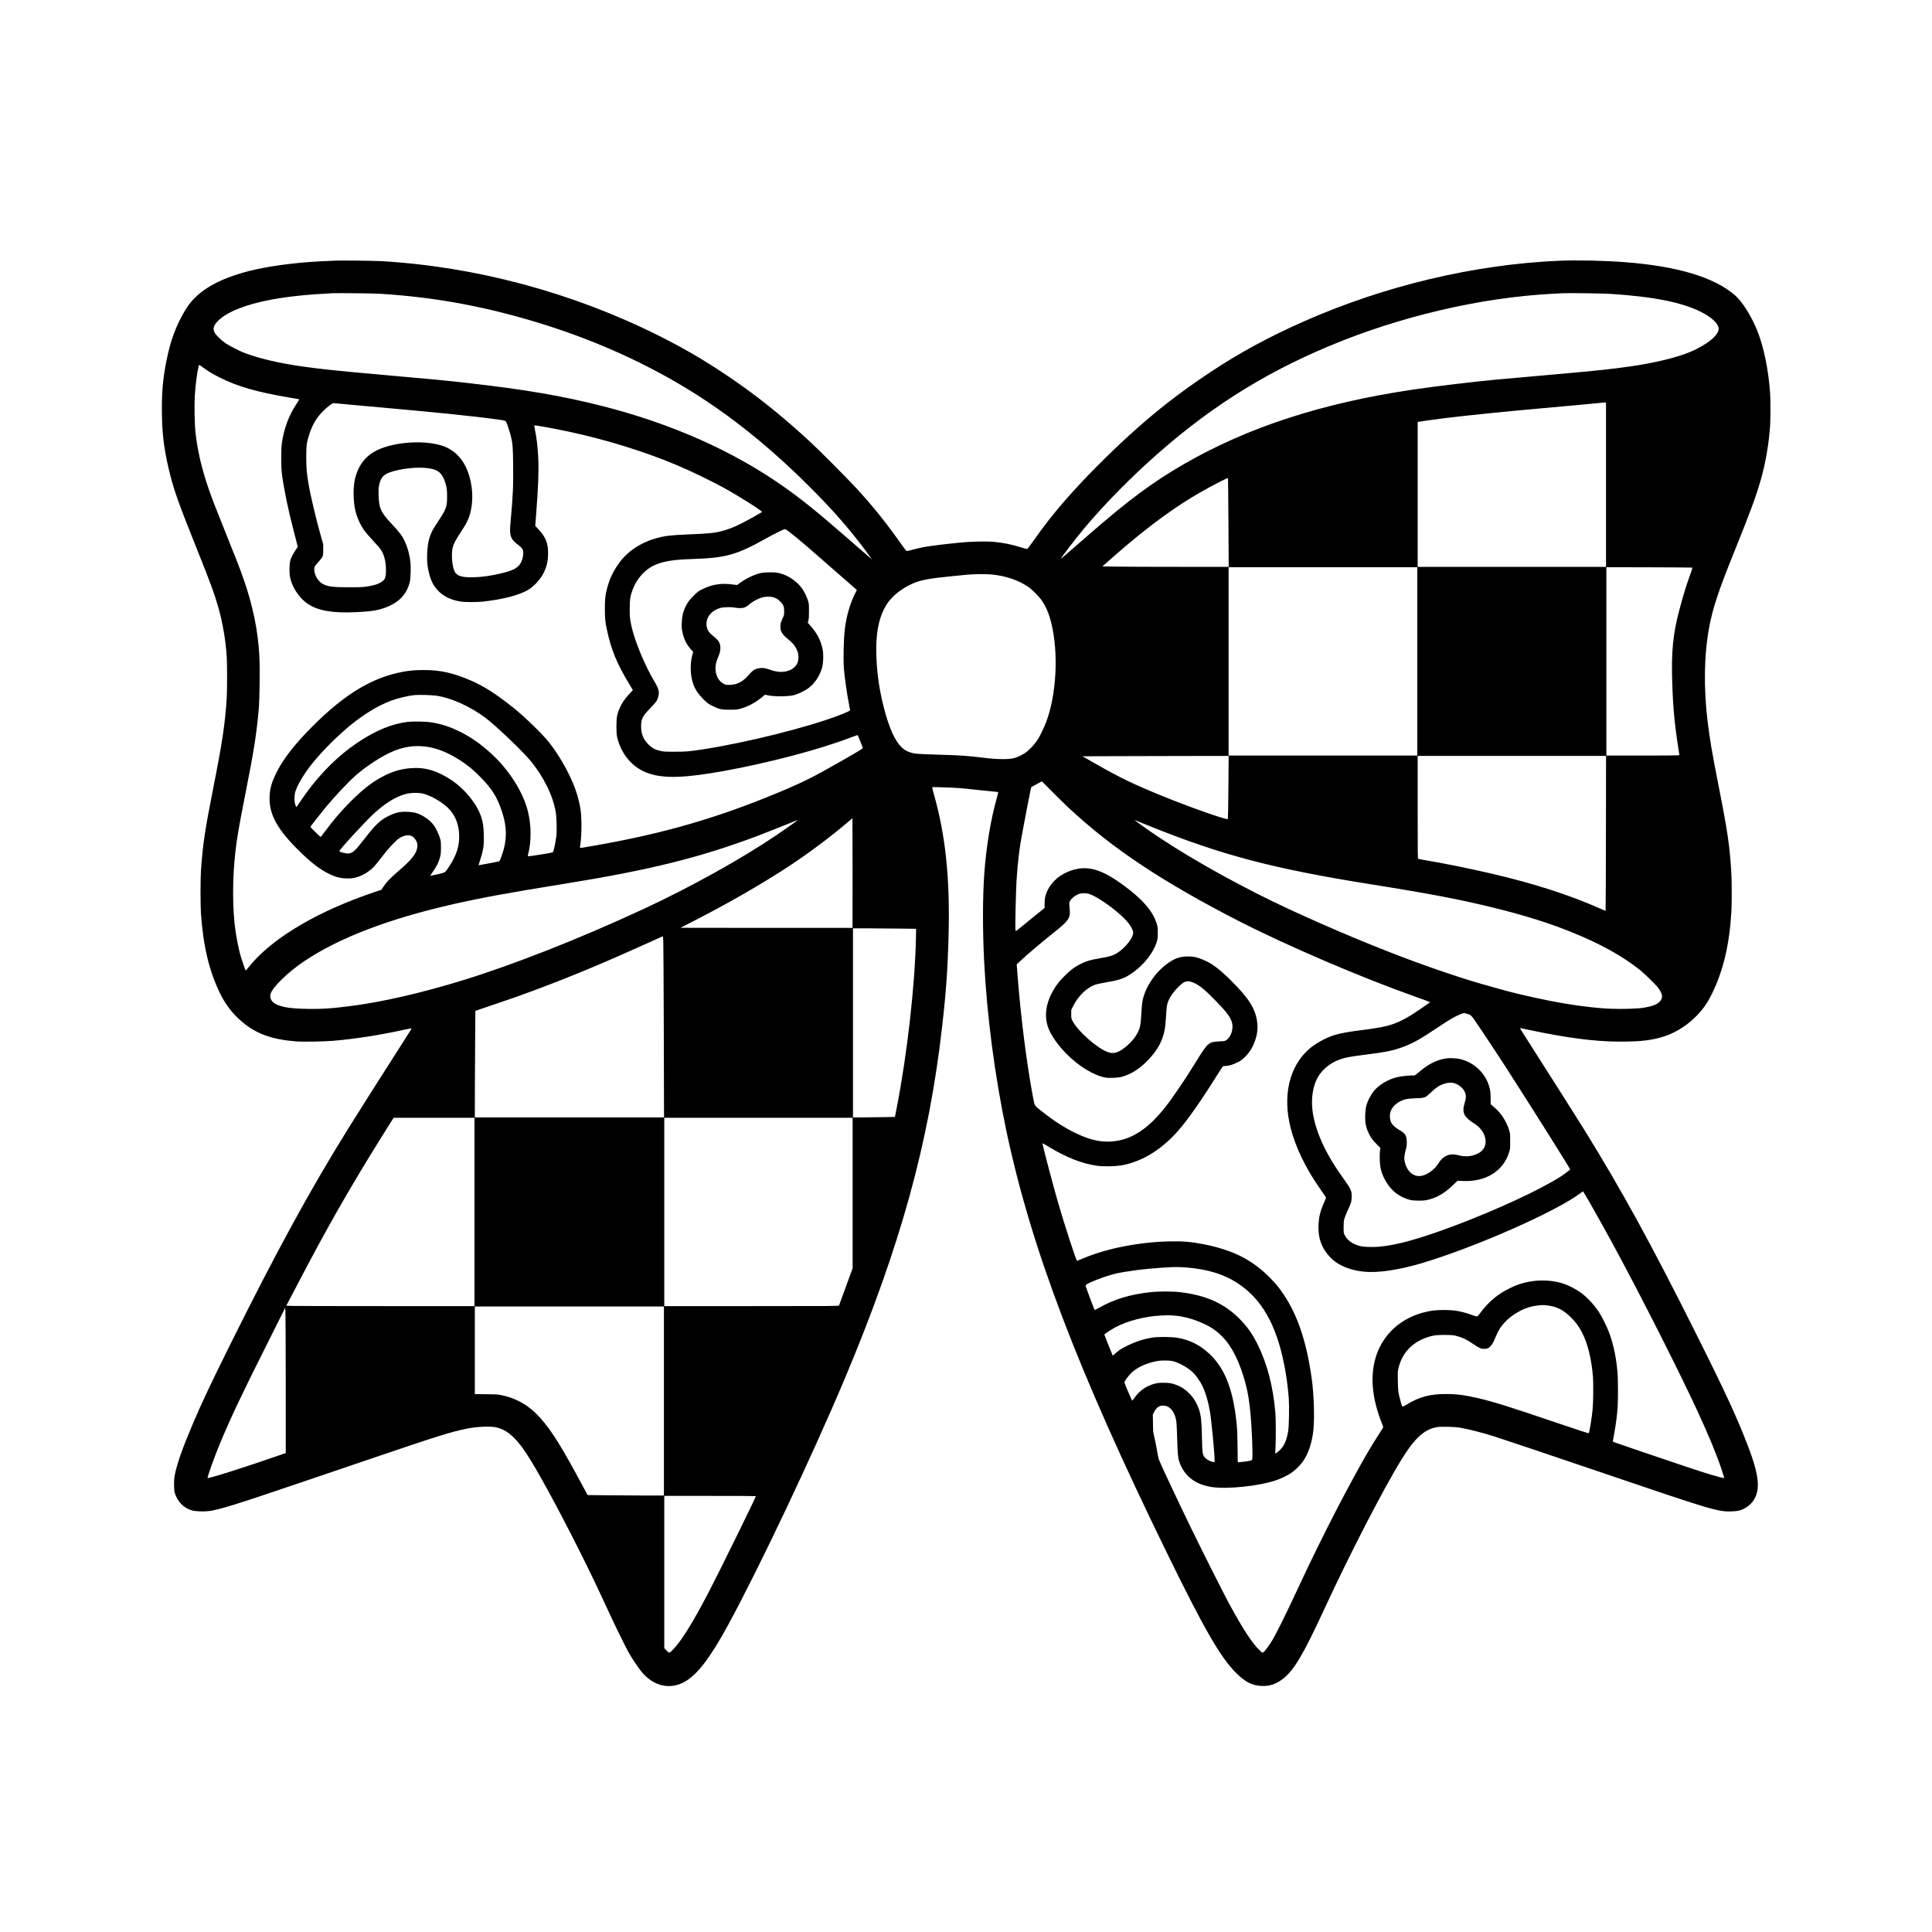 <?xml version="1.0" encoding="UTF-8" standalone="yes"?>
<svg version="1.0" xmlns="http://www.w3.org/2000/svg" width="4000pt" height="4000pt" viewBox="0 0 5334 5334" preserveAspectRatio="xMidYMid meet">
  <g transform="translate(0,5334) scale(0.1,-0.1)" fill="#000000" stroke="none">
    <path d="M9255 46144 c-461 -20 -603 -28 -805 -45 -692 -58 -1294 -157 -1749
-289 -801 -231 -1308 -562 -1589 -1036 -257 -435 -403 -827 -516 -1394 -106
-528 -139 -944 -124 -1564 12 -500 62 -887 180 -1396 128 -556 258 -927 763
-2185 396 -987 502 -1276 615 -1671 118 -416 201 -905 230 -1359 13 -205 13
-911 0 -1125 -43 -709 -120 -1222 -374 -2505 -231 -1167 -290 -1565 -338
-2275 -16 -237 -16 -953 0 -1180 64 -914 228 -1596 532 -2215 157 -319 350
-564 625 -794 379 -316 811 -470 1460 -522 190 -15 770 -6 1025 15 619 53
1276 155 1948 302 112 24 210 44 218 44 17 0 2 -24 -243 -405 -397 -618 -1257
-1974 -1503 -2370 -1055 -1697 -1990 -3411 -3266 -5980 -535 -1078 -787 -1613
-1017 -2156 -298 -704 -440 -1109 -504 -1434 -24 -126 -24 -386 0 -473 70
-249 254 -436 492 -497 84 -22 308 -30 436 -16 276 30 750 177 2609 809 454
154 1275 433 1825 620 1915 651 2248 755 2710 850 236 49 578 68 758 42 304
-44 566 -258 864 -705 306 -460 895 -1539 1513 -2775 286 -572 451 -918 822
-1720 151 -326 396 -824 503 -1020 77 -142 269 -430 359 -538 326 -392 772
-499 1174 -282 356 192 717 662 1219 1585 856 1573 2329 4685 3211 6780 1540
3659 2334 6533 2696 9760 113 998 154 1607 177 2592 34 1513 -90 2673 -406
3788 -24 88 -45 170 -45 183 0 26 -34 25 360 12 342 -11 444 -19 860 -66 168
-18 371 -39 453 -46 108 -9 147 -15 147 -25 0 -7 -16 -70 -36 -140 -171 -609
-294 -1346 -349 -2098 -46 -645 -48 -1542 -5 -2410 77 -1521 294 -3178 615
-4700 687 -3247 1963 -6600 4445 -11675 1013 -2072 1461 -2850 1890 -3281 254
-255 443 -353 706 -366 216 -11 396 47 581 186 312 235 568 664 1153 1931 695
1506 1638 3333 2131 4131 373 604 644 848 1000 900 109 16 482 6 609 -16 246
-42 635 -141 960 -245 329 -106 1524 -507 2825 -950 3187 -1085 3351 -1134
3730 -1117 168 7 220 19 332 73 193 94 324 264 367 476 55 265 -18 632 -239
1212 -313 821 -615 1478 -1455 3156 -1222 2444 -2036 3930 -3075 5610 -196
317 -904 1434 -1547 2440 -254 398 -243 379 -221 374 115 -25 547 -113 683
-139 918 -175 1585 -244 2240 -232 411 7 658 36 929 108 346 92 685 286 955
548 214 208 343 385 476 656 314 637 484 1345 540 2252 14 222 14 844 0 1083
-43 752 -100 1140 -365 2480 -166 842 -229 1211 -290 1710 -114 937 -98 1858
46 2615 101 530 250 981 677 2040 467 1161 613 1556 746 2021 132 462 224
1003 256 1494 13 209 13 710 0 900 -44 636 -173 1264 -350 1710 -161 405 -415
810 -617 986 -577 502 -1604 809 -3073 918 -558 42 -1307 57 -1780 37 -2342
-100 -4822 -689 -7050 -1674 -970 -428 -1791 -874 -2598 -1411 -837 -557
-1494 -1069 -2227 -1736 -592 -539 -1280 -1234 -1735 -1755 -348 -397 -618
-742 -925 -1179 -77 -109 -146 -201 -153 -203 -7 -3 -79 15 -160 41 -282 88
-514 134 -779 157 -217 18 -642 7 -953 -25 -761 -79 -970 -111 -1286 -196
-141 -38 -149 -39 -167 -22 -11 9 -63 78 -115 152 -453 640 -773 1039 -1268
1580 -206 225 -1001 1025 -1244 1250 -674 626 -1340 1171 -1995 1630 -759 533
-1414 925 -2214 1325 -2379 1189 -5039 1903 -7656 2055 -177 11 -1114 21
-1270 14z m1230 -914 c1568 -96 3018 -370 4581 -864 1451 -459 2826 -1086
4034 -1839 1088 -678 2113 -1501 3173 -2547 727 -717 1257 -1327 1762 -2030
l40 -55 -94 80 c-52 44 -308 267 -570 495 -847 738 -1253 1066 -1771 1432
-1400 988 -3108 1746 -5025 2231 -1093 277 -2119 453 -3685 631 -611 70 -917
99 -2630 251 -1007 89 -1484 140 -1980 211 -653 94 -1208 227 -1609 386 -117
46 -376 181 -481 249 -114 75 -264 221 -305 299 -56 107 -28 200 99 326 247
243 761 449 1446 578 468 88 1004 145 1700 180 141 7 1145 -4 1315 -14z
m33985 -4 c1192 -78 1964 -232 2492 -497 301 -151 487 -329 488 -468 1 -179
-332 -448 -793 -640 -376 -156 -983 -302 -1639 -396 -553 -78 -904 -116 -1963
-210 -649 -57 -1552 -138 -1740 -155 -631 -59 -1684 -185 -2300 -276 -2500
-369 -4554 -1035 -6318 -2051 -861 -495 -1545 -1003 -2651 -1968 -569 -495
-756 -657 -756 -650 0 24 393 537 624 815 473 568 1141 1261 1764 1829 1579
1439 3124 2433 5017 3226 1960 821 4179 1340 6175 1445 113 6 234 12 270 14
171 9 1113 -4 1330 -18z m-38830 -2056 c140 -100 241 -161 420 -250 501 -251
1031 -404 1925 -555 149 -25 273 -47 277 -48 4 -1 -31 -60 -78 -132 -211 -320
-340 -666 -401 -1070 -25 -168 -25 -671 0 -860 58 -431 175 -998 322 -1560 30
-115 69 -265 85 -331 l31 -122 -60 -88 c-73 -109 -126 -213 -147 -290 -21 -79
-29 -298 -15 -402 40 -302 244 -622 507 -798 275 -184 679 -254 1302 -226 409
18 597 46 802 117 389 136 614 363 701 707 27 104 37 415 20 565 -25 210 -78
403 -156 569 -71 153 -139 242 -384 505 -278 299 -327 409 -338 759 -4 149 -2
202 11 274 32 166 95 266 203 323 220 117 748 196 1088 164 320 -31 440 -117
531 -383 47 -140 59 -222 58 -413 -1 -278 -26 -347 -248 -679 -182 -272 -236
-392 -278 -626 -26 -146 -35 -409 -19 -551 28 -246 101 -476 192 -610 166
-242 408 -381 749 -430 106 -15 440 -15 580 0 596 65 1067 193 1301 351 154
105 315 291 394 454 83 171 117 328 117 536 1 276 -71 453 -270 661 l-85 90
27 342 c56 728 74 1206 57 1524 -17 334 -43 552 -93 795 -12 59 -19 110 -16
114 12 11 527 -83 968 -177 1006 -215 2082 -548 2950 -914 407 -171 934 -425
1310 -631 422 -231 1084 -651 1058 -671 -7 -5 -128 -75 -268 -154 -361 -203
-597 -308 -834 -370 -217 -56 -364 -71 -946 -94 -471 -19 -641 -40 -874 -105
-422 -119 -777 -352 -1007 -662 -176 -237 -284 -464 -354 -743 -45 -179 -55
-273 -55 -538 0 -269 9 -366 56 -583 119 -559 277 -940 627 -1517 l89 -148
-23 -27 c-13 -15 -54 -59 -90 -98 -162 -174 -269 -368 -319 -577 -29 -119 -29
-484 -1 -602 120 -495 446 -862 892 -1005 433 -137 993 -117 2059 75 1228 221
2647 596 3504 926 99 38 183 66 186 62 8 -8 136 -327 142 -352 4 -17 -74 -65
-582 -356 -776 -445 -1092 -603 -1785 -890 -1667 -692 -3121 -1112 -4970
-1439 -424 -74 -464 -81 -470 -74 -4 3 1 53 10 112 34 233 37 701 5 931 -15
108 -55 287 -92 415 -127 438 -454 1046 -784 1460 -185 232 -663 695 -974 945
-483 387 -827 606 -1195 763 -491 209 -827 283 -1290 283 -227 0 -371 -12
-565 -47 -846 -155 -1606 -612 -2491 -1496 -505 -505 -819 -908 -1014 -1303
-125 -254 -173 -425 -182 -651 -20 -483 213 -906 829 -1509 326 -320 577 -510
830 -630 188 -88 310 -117 493 -117 108 0 147 4 230 26 191 50 390 173 523
324 37 42 137 167 222 277 99 128 204 249 290 336 120 121 145 141 222 179
189 93 326 56 414 -113 26 -49 35 -127 23 -187 -34 -169 -163 -332 -474 -600
-273 -234 -367 -332 -469 -485 l-46 -71 -118 -38 c-64 -21 -223 -76 -352 -123
-1468 -530 -2614 -1240 -3201 -1983 -39 -50 -73 -89 -75 -87 -12 11 -128 351
-153 448 -41 153 -94 418 -125 619 -92 601 -94 1475 -5 2235 44 380 93 661
269 1555 243 1234 302 1604 371 2327 26 269 38 1148 20 1488 -36 715 -184
1428 -450 2177 -106 299 -161 439 -476 1223 -321 798 -382 958 -487 1265 -182
537 -286 983 -349 1495 -26 217 -37 773 -20 1046 19 296 55 586 101 796 14 63
2 66 160 -47z m38700 -3210 l0 -2270 -2600 0 -2600 0 0 2000 0 2000 23 5 c43
9 514 75 757 104 619 76 1662 182 2615 266 534 47 1599 145 1715 158 19 2 47
5 63 5 l27 2 0 -2270z m-34867 2226 c139 -14 407 -39 597 -55 1901 -168 2972
-276 3665 -372 210 -29 221 -32 244 -77 23 -46 94 -261 121 -366 54 -212 63
-321 67 -821 6 -612 -2 -796 -78 -1650 -26 -294 14 -398 208 -542 141 -104
163 -150 144 -301 -23 -183 -107 -307 -259 -381 -108 -53 -304 -108 -552 -155
-213 -41 -351 -56 -550 -63 -280 -8 -420 23 -498 111 -62 71 -106 276 -105
491 1 233 35 323 243 640 178 271 232 387 279 600 105 473 -4 1063 -260 1405
-147 197 -336 329 -569 396 -510 148 -1281 90 -1749 -131 -295 -141 -488 -364
-590 -687 -61 -191 -81 -417 -62 -690 16 -236 62 -416 156 -615 83 -176 163
-284 401 -538 198 -211 238 -274 289 -449 54 -191 55 -507 0 -586 -71 -102
-233 -168 -510 -207 -94 -14 -194 -17 -465 -17 -429 0 -571 16 -705 80 -147
69 -258 248 -259 415 0 76 0 77 127 218 116 130 122 146 121 326 l-1 150 -61
213 c-121 421 -292 1138 -341 1433 -55 328 -65 441 -66 754 0 333 11 410 89
650 86 259 199 449 376 625 108 109 253 220 286 220 8 0 128 -11 267 -24z
m24431 -2063 c2 -10 8 -561 12 -1225 l7 -1208 -1389 0 c-764 0 -1548 3 -1743
7 l-355 6 41 36 c22 20 128 113 234 207 1018 895 1826 1480 2694 1949 188 102
472 244 487 245 4 0 9 -8 12 -17z m-12185 -1414 c61 -37 376 -295 651 -534 58
-50 371 -323 696 -607 l591 -517 -47 -93 c-137 -266 -243 -633 -284 -978 -35
-296 -47 -809 -26 -1105 18 -240 88 -726 145 -1004 14 -68 25 -130 25 -138 0
-17 -100 -63 -319 -147 -853 -328 -2549 -751 -3751 -936 -383 -58 -455 -64
-770 -64 -266 0 -305 2 -395 22 -150 32 -232 77 -335 181 -138 139 -200 293
-200 495 0 207 37 282 252 502 163 168 195 214 223 321 34 130 11 219 -105
413 -261 435 -544 1115 -633 1520 -46 205 -52 265 -51 495 0 245 12 331 65
483 124 353 369 622 675 742 232 91 492 130 959 145 577 19 850 53 1145 142
238 72 529 206 875 403 210 120 530 280 559 280 12 0 36 -9 55 -21z m17411
-3629 l0 -2600 -2605 0 -2605 0 0 2600 0 2600 2605 0 2605 0 0 -2600z m7595
2589 c3 -4 -23 -87 -58 -185 -117 -323 -193 -572 -301 -979 -179 -675 -226
-1155 -197 -2035 22 -686 66 -1145 179 -1861 l19 -117 -45 -6 c-25 -3 -478 -6
-1008 -6 l-964 0 0 2600 0 2600 1184 -2 c651 -2 1187 -6 1191 -9z m-19353
-189 c380 -36 722 -149 993 -327 131 -86 317 -272 404 -402 116 -174 195 -363
256 -613 204 -827 144 -1974 -141 -2731 -55 -147 -176 -397 -234 -487 -64 -98
-175 -225 -270 -308 -99 -86 -256 -169 -385 -202 -156 -41 -471 -37 -845 10
-437 54 -622 67 -1253 85 -279 8 -549 20 -600 26 -111 13 -222 48 -298 95
-214 130 -390 448 -543 980 -165 577 -248 1107 -262 1679 -14 531 54 923 214
1241 69 137 139 233 251 344 145 143 335 269 545 362 217 95 461 140 1106 203
146 14 326 31 400 39 164 17 516 20 662 6z m-15342 -3345 c407 -51 959 -299
1390 -626 290 -220 1049 -948 1244 -1194 184 -232 310 -427 429 -665 128 -253
207 -486 252 -740 23 -128 32 -509 15 -650 -12 -112 -51 -311 -75 -397 -14
-48 -19 -53 -53 -62 -77 -21 -647 -109 -655 -102 -5 5 -2 35 7 67 89 353 86
786 -8 1169 -129 527 -512 1136 -996 1583 -304 281 -594 483 -915 638 -246
119 -461 189 -716 234 -175 32 -532 39 -718 16 -413 -53 -836 -226 -1306 -533
-609 -399 -1150 -947 -1618 -1638 -48 -72 -96 -141 -106 -154 l-19 -24 -15 29
c-41 81 -49 263 -17 384 44 161 206 445 400 700 260 341 643 737 1048 1083
383 328 827 604 1193 740 193 72 486 141 664 157 120 11 432 2 575 -15z m-290
-1406 c259 -32 513 -120 779 -270 292 -165 487 -314 726 -554 330 -331 478
-563 609 -958 154 -462 149 -826 -16 -1270 -29 -77 -47 -111 -62 -118 -17 -7
-235 -49 -538 -103 l-26 -5 24 77 c113 355 128 453 121 752 -6 243 -21 353
-72 507 -120 362 -449 768 -825 1018 -393 261 -725 358 -1120 327 -256 -21
-457 -76 -695 -191 -326 -158 -604 -368 -965 -730 -266 -267 -469 -503 -716
-836 -49 -66 -94 -127 -101 -135 -10 -13 -34 7 -152 125 -78 76 -141 142 -141
146 0 11 294 387 423 542 278 332 622 697 832 882 292 256 715 531 1018 659
306 130 589 172 897 135z m22175 -1126 c-4 -478 -11 -872 -15 -876 -30 -33
-1066 333 -1845 651 -754 308 -1138 494 -1775 857 l-394 225 754 3 c415 1
1324 3 2019 5 l1263 2 -7 -867z m10423 -1267 c-2 -1174 -6 -2137 -9 -2140 -3
-4 -78 26 -165 65 -815 364 -1797 681 -2939 949 -608 143 -1371 298 -1895 385
-85 14 -163 28 -172 31 -17 5 -18 82 -18 1425 l0 1419 2600 0 2601 0 -3 -2134z
m-14858 723 c672 -623 1287 -1105 2070 -1624 745 -493 1637 -1005 2660 -1528
1350 -690 3391 -1563 4900 -2097 152 -53 298 -107 324 -119 l49 -21 -44 -33
c-74 -56 -408 -281 -509 -342 -52 -32 -147 -84 -210 -116 -299 -151 -512 -203
-1165 -284 -339 -42 -588 -89 -741 -140 -236 -79 -506 -232 -678 -383 -541
-479 -728 -1282 -505 -2166 140 -554 432 -1151 850 -1738 71 -99 129 -186 129
-193 0 -7 -22 -62 -49 -123 -110 -247 -150 -408 -158 -638 -8 -235 25 -408
112 -589 74 -153 206 -312 345 -416 196 -147 485 -248 794 -278 392 -39 959
45 1596 234 1480 440 3706 1422 4389 1937 l64 48 32 -47 c70 -106 519 -904
822 -1463 741 -1365 1812 -3482 2318 -4580 296 -643 515 -1170 646 -1560 74
-220 88 -270 73 -270 -15 0 -188 47 -374 101 -232 68 -901 291 -1925 641 -385
132 -715 245 -732 251 -19 6 -33 17 -33 27 0 8 18 112 39 230 46 251 76 484
91 698 13 197 13 746 0 927 -30 409 -106 790 -225 1120 -60 168 -205 462 -290
590 -146 218 -333 417 -516 547 -106 76 -307 183 -417 222 -388 138 -852 138
-1272 -1 -140 -46 -381 -165 -507 -249 -222 -150 -383 -303 -546 -519 -49 -66
-98 -121 -107 -123 -9 -2 -72 18 -141 43 -156 58 -312 99 -465 121 -161 23
-457 23 -619 0 -755 -109 -1333 -568 -1556 -1236 -179 -536 -128 -1170 150
-1868 23 -56 41 -108 41 -114 0 -6 -53 -93 -118 -192 -195 -297 -398 -644
-664 -1131 -557 -1021 -1064 -2032 -1638 -3265 -274 -588 -499 -1043 -625
-1263 -88 -153 -226 -343 -267 -366 -25 -15 -28 -14 -74 29 -224 206 -482 599
-889 1351 -139 257 -770 1513 -1038 2064 -366 755 -836 1755 -877 1866 -16 43
-35 126 -45 195 -9 65 -39 225 -67 354 l-51 235 -5 237 -4 237 38 71 c65 124
136 174 249 173 191 -2 332 -180 365 -463 5 -46 15 -246 20 -445 13 -427 22
-531 55 -631 134 -400 433 -636 895 -708 434 -68 1313 25 1790 189 130 45 300
127 403 195 106 70 250 210 326 317 148 207 255 522 290 853 38 351 17 1004
-45 1445 -140 999 -384 1732 -767 2305 -129 194 -211 294 -376 463 -488 499
-1015 768 -1821 931 -344 70 -579 90 -950 83 -840 -16 -1763 -197 -2398 -471
-85 -36 -160 -66 -167 -66 -23 0 -366 1059 -534 1645 -150 528 -388 1428 -415
1573 -7 39 -29 48 199 -88 477 -285 897 -448 1299 -505 189 -27 557 -17 736
21 557 117 1075 446 1532 974 251 289 634 838 1032 1477 87 139 167 260 179
268 12 9 43 15 73 15 82 0 201 35 323 96 94 47 128 72 201 140 139 133 228
277 296 479 61 182 76 349 49 525 -56 364 -243 651 -751 1150 -320 314 -517
456 -781 561 -133 53 -233 72 -373 72 -189 1 -327 -39 -487 -140 -393 -246
-717 -719 -777 -1133 -8 -58 -20 -197 -26 -310 -17 -319 -37 -410 -124 -563
-81 -142 -210 -280 -373 -400 -166 -120 -284 -146 -429 -94 -300 109 -833 582
-976 866 -32 63 -33 71 -33 181 l0 116 57 114 c134 268 370 498 592 579 50 18
165 43 292 65 349 60 476 98 632 190 371 220 695 607 794 951 20 69 23 102 22
235 0 140 -3 164 -28 245 -104 341 -374 658 -881 1036 -631 469 -1014 584
-1466 440 -300 -96 -543 -296 -665 -546 -63 -130 -84 -222 -84 -371 l0 -123
-299 -240 c-164 -132 -335 -271 -380 -310 -114 -98 -118 -100 -127 -54 -10 53
13 1080 31 1368 33 530 87 953 185 1448 22 111 78 407 125 657 47 250 91 460
98 467 7 6 75 45 152 86 l140 75 280 -282 c154 -156 350 -348 435 -427z
m-17854 380 c236 -33 625 -260 805 -470 152 -179 235 -406 246 -675 12 -299
-71 -564 -275 -874 -118 -178 -99 -165 -312 -216 -102 -24 -193 -44 -202 -44
-12 0 7 33 63 112 98 137 161 263 196 394 23 88 26 118 27 269 1 146 -2 181
-21 245 -46 161 -136 337 -219 428 -119 134 -308 251 -469 293 -103 26 -303
36 -413 20 -105 -15 -182 -41 -308 -101 -228 -108 -370 -239 -642 -589 -313
-404 -370 -455 -507 -454 -67 0 -203 37 -227 61 -21 21 732 839 964 1049 284
257 532 417 773 502 161 57 344 75 521 50z m11911 -3716 c-2 -2 -1072 -2
-2378 -1 l-2374 3 270 137 c1014 515 2034 1102 2793 1607 524 349 1065 755
1532 1150 l155 131 3 -1511 c1 -832 1 -1514 -1 -1516z m-1517 2972 c0 -7 -346
-252 -575 -407 -973 -660 -2390 -1447 -3690 -2050 -1744 -809 -3528 -1513
-4950 -1954 -1141 -354 -2256 -610 -3150 -723 -554 -71 -851 -87 -1310 -71
-304 10 -465 32 -633 86 -189 61 -280 181 -243 320 50 185 472 597 926 903
963 649 2350 1179 4150 1585 781 176 1514 310 3035 555 2358 380 3731 720
5330 1321 215 81 879 344 1045 414 68 29 65 28 65 21z m9685 -148 c2026 -818
3434 -1189 6150 -1622 1608 -256 2484 -423 3400 -650 827 -204 1497 -414 2110
-660 796 -319 1420 -663 1909 -1052 146 -116 467 -434 523 -518 116 -174 120
-266 17 -368 -71 -71 -202 -120 -424 -158 -162 -28 -595 -42 -922 -29 -429 16
-1062 98 -1663 216 -539 106 -1110 241 -1475 349 -80 24 -199 57 -265 75 -542
143 -1612 504 -2430 818 -1016 391 -2019 816 -3050 1293 -1210 560 -2570 1309
-3542 1952 -312 207 -754 519 -713 505 8 -3 177 -71 375 -151z m-1651 -1882
c86 -23 240 -105 421 -226 337 -226 641 -501 742 -672 67 -114 80 -168 59
-239 -47 -160 -266 -406 -463 -518 -97 -56 -192 -83 -438 -125 -289 -49 -397
-83 -585 -181 -132 -70 -224 -139 -369 -279 -173 -167 -278 -305 -380 -496
-174 -330 -209 -664 -101 -962 79 -214 267 -483 510 -728 342 -344 756 -594
1076 -650 98 -17 338 -6 437 20 254 66 495 217 722 452 274 282 420 550 474
870 11 63 25 202 31 309 16 280 27 364 56 438 59 147 149 277 284 412 166 166
245 190 404 126 171 -69 303 -174 616 -492 304 -309 414 -453 460 -603 54
-172 -17 -403 -151 -497 -38 -26 -48 -28 -190 -35 -304 -16 -322 -31 -654
-571 -309 -502 -646 -999 -866 -1273 -408 -511 -813 -801 -1242 -889 -350 -73
-673 -33 -1053 130 -383 163 -716 371 -1136 707 -158 127 -153 118 -193 327
-174 912 -341 2223 -430 3375 l-25 320 78 73 c195 185 575 509 957 813 415
332 455 394 425 669 -7 65 -10 133 -6 153 15 78 144 193 266 237 68 24 182 26
264 5z m-5250 -962 l489 -6 -6 -296 c-28 -1279 -243 -3179 -523 -4612 l-56
-286 -331 -6 c-181 -4 -442 -7 -579 -7 l-248 0 0 2610 0 2610 383 0 c210 0
602 -3 871 -7z m-6491 -370 c4 -87 10 -1212 14 -2500 l6 -2343 -2611 0 -2612
0 1 788 c1 433 5 1095 8 1471 l6 683 495 168 c578 195 730 249 1175 415 994
371 1924 760 3130 1307 337 154 364 166 376 167 3 1 9 -70 12 -156z m22189
-1982 c90 -24 109 -38 180 -134 85 -115 629 -933 902 -1357 672 -1043 1766
-2781 1766 -2806 0 -9 -164 -133 -253 -191 -557 -361 -1765 -922 -2937 -1363
-962 -362 -1610 -542 -2095 -581 -174 -14 -410 -6 -504 16 -214 51 -367 161
-440 315 -25 53 -26 62 -25 220 1 191 6 212 117 461 93 207 100 230 105 350 7
176 -17 231 -219 509 -475 655 -755 1248 -849 1797 -56 322 -25 657 83 910 98
231 296 430 540 543 197 91 339 122 852 186 513 64 705 102 953 189 307 107
494 209 1015 557 289 193 404 263 532 324 105 50 162 71 195 73 9 1 45 -7 82
-18z m-27402 -5471 l0 -2600 -2487 0 c-1369 0 -2538 3 -2599 6 l-111 7 42 76
c23 42 135 256 250 476 806 1550 1447 2674 2330 4090 117 187 242 386 278 443
l67 102 1115 0 1115 0 0 -2600z m10440 523 l0 -2077 -184 -505 c-102 -279
-188 -514 -191 -523 -7 -17 -131 -18 -2416 -18 l-2409 0 0 2600 0 2600 2600 0
2600 0 0 -2077z m9175 -2053 c617 -46 1082 -188 1475 -451 650 -435 1048
-1138 1264 -2229 62 -315 103 -616 127 -928 16 -216 7 -774 -15 -910 -40 -246
-108 -405 -220 -516 -40 -39 -87 -79 -105 -90 l-33 -18 8 188 c12 259 9 780
-5 944 -62 719 -221 1335 -481 1865 -145 297 -299 515 -514 731 -423 422 -927
646 -1641 730 -194 23 -598 23 -805 0 -578 -63 -1010 -195 -1433 -437 -61 -34
-112 -58 -117 -53 -9 10 -234 612 -245 655 -8 34 13 49 154 114 187 84 455
178 660 230 96 24 345 66 606 101 147 20 482 51 685 64 91 6 185 12 210 13
107 8 295 6 425 -3z m9994 -1050 c266 -28 459 -125 671 -339 120 -120 204
-234 283 -381 169 -314 282 -770 318 -1275 13 -190 7 -684 -11 -880 -19 -205
-88 -636 -105 -653 -8 -8 -214 59 -935 303 -1275 433 -1676 558 -2102 659
-371 88 -609 119 -908 119 -443 0 -730 -77 -1084 -291 -129 -78 -120 -83 -165
81 -69 251 -73 281 -78 569 -5 264 -5 268 22 375 116 461 458 773 965 879 118
25 481 25 588 1 186 -43 302 -96 501 -230 187 -125 222 -140 320 -136 66 3 84
8 120 33 63 44 108 113 172 267 32 77 72 165 90 197 130 230 334 415 618 561
148 76 306 122 485 141 106 11 125 11 235 0z m-24379 -2640 l0 -2610 -453 0
c-250 0 -724 3 -1054 7 l-600 6 -154 286 c-535 998 -820 1460 -1108 1793 -201
234 -402 396 -631 511 -159 80 -281 123 -465 164 -113 25 -139 27 -437 30
l-318 4 0 1210 0 1209 2610 0 2610 0 0 -2610z m-10441 424 l1 -1861 -107 -37
c-983 -343 -2027 -675 -2051 -652 -15 16 181 567 330 925 299 721 592 1342
1307 2766 l506 1010 6 -145 c4 -80 7 -982 8 -2006z m24516 1936 c265 -18 550
-96 845 -233 498 -230 817 -642 1054 -1364 122 -374 177 -650 220 -1108 43
-461 71 -1228 46 -1275 -6 -11 -27 -24 -48 -29 -40 -10 -281 -41 -323 -41
l-26 0 -6 443 c-6 446 -11 521 -47 812 -103 819 -328 1359 -722 1731 -263 247
-547 391 -888 450 -147 25 -514 30 -665 9 -250 -35 -487 -111 -745 -240 -157
-78 -197 -105 -301 -197 l-77 -67 -25 62 c-124 304 -207 512 -207 522 0 14
184 136 300 198 333 180 823 306 1265 327 88 4 171 8 185 8 14 1 88 -3 165 -8z
m-43 -1255 c155 -32 405 -165 545 -290 108 -96 230 -268 307 -435 77 -170 148
-413 190 -663 37 -215 123 -1088 128 -1297 l3 -105 -39 2 c-54 4 -163 56 -209
101 -86 82 -94 130 -102 546 -9 475 -25 635 -82 804 -104 312 -328 559 -604
668 -140 55 -213 68 -374 67 -129 0 -164 -4 -248 -26 -236 -63 -419 -193 -567
-404 -24 -35 -47 -63 -50 -63 -3 0 -20 33 -37 73 -18 39 -66 150 -108 246 -44
102 -73 182 -70 192 14 42 113 179 174 240 163 163 430 288 736 344 96 18 324
18 407 0z m-11492 -3731 c0 -31 -1002 -2070 -1289 -2624 -340 -653 -622 -1134
-826 -1405 -95 -127 -220 -264 -259 -284 -26 -14 -28 -13 -91 49 l-65 64 0
2103 0 2103 1265 0 c696 0 1265 -2 1265 -6z"/>
    <path d="M21026 37524 c-169 -33 -399 -138 -569 -259 l-108 -77 -123 16 c-313
41 -566 2 -823 -125 -110 -54 -134 -71 -227 -160 -128 -122 -192 -207 -252
-333 -68 -145 -95 -261 -101 -441 -4 -128 -2 -165 17 -254 39 -192 118 -350
238 -482 l60 -65 -19 -70 c-68 -242 -66 -544 7 -776 58 -186 143 -315 317
-485 96 -94 114 -106 236 -167 181 -89 237 -101 471 -100 160 0 197 3 274 23
220 57 441 175 634 339 l63 53 72 -16 c179 -41 564 -38 732 5 91 23 274 108
366 171 189 127 345 355 409 599 31 119 38 340 16 470 -43 244 -155 468 -337
670 l-78 87 17 59 c13 47 17 101 17 259 0 178 -2 209 -23 280 -30 105 -118
283 -182 367 -112 148 -293 286 -465 355 -153 61 -219 73 -404 72 -96 0 -195
-7 -235 -15z m277 -664 c99 -16 169 -55 246 -135 85 -90 101 -132 101 -264 0
-88 -3 -103 -36 -176 -62 -140 -67 -156 -67 -245 0 -65 4 -96 20 -130 32 -70
95 -142 187 -215 145 -112 229 -227 273 -367 25 -78 22 -208 -6 -280 -47 -120
-164 -211 -316 -243 -142 -30 -283 -15 -460 50 -117 43 -202 52 -303 35 -95
-16 -167 -63 -261 -173 -167 -195 -317 -276 -524 -285 -105 -4 -110 -3 -172
27 -215 106 -294 417 -176 693 67 158 84 228 79 321 -7 127 -46 185 -212 320
-105 85 -148 152 -166 258 -38 222 122 434 380 505 87 24 300 29 390 10 94
-20 201 -20 266 -1 27 8 72 33 99 55 28 22 73 57 100 79 56 44 183 110 263
136 103 33 197 41 295 25z"/>
    <path d="M39975 24124 c-272 -29 -508 -139 -770 -359 -144 -121 -148 -124
-195 -118 -45 6 -239 -11 -370 -33 -301 -51 -618 -244 -758 -462 -115 -179
-166 -314 -182 -478 -26 -280 -2 -442 96 -638 58 -115 103 -176 212 -286 l103
-104 -12 -86 c-14 -100 -6 -345 15 -460 38 -206 170 -453 326 -611 121 -123
274 -213 450 -266 70 -21 112 -26 240 -30 177 -6 273 8 418 58 201 71 365 177
565 368 l130 123 126 -7 c644 -35 1139 270 1298 800 26 85 27 101 27 300 0
201 -1 214 -28 300 -76 250 -227 480 -421 643 l-90 76 -1 165 c-1 172 -12 246
-55 373 -119 355 -437 635 -809 713 -72 15 -249 26 -315 19z m155 -685 c124
-28 253 -128 305 -234 45 -91 46 -176 4 -311 -45 -145 -47 -242 -7 -325 37
-74 141 -172 248 -235 270 -157 402 -446 304 -665 -34 -76 -104 -141 -197
-184 -167 -76 -322 -88 -516 -41 -90 23 -129 27 -191 24 -142 -8 -261 -85
-357 -232 -70 -107 -120 -162 -205 -227 -135 -101 -257 -146 -372 -137 -164
14 -303 156 -357 366 -28 110 -25 179 17 339 33 126 35 147 32 248 -6 169 -42
225 -209 321 -94 54 -180 130 -213 188 -53 91 -58 251 -12 351 70 152 233 270
430 312 39 8 159 18 266 22 243 9 248 11 398 154 164 156 261 217 413 257 83
21 153 24 219 9z"/>
  </g>
</svg>